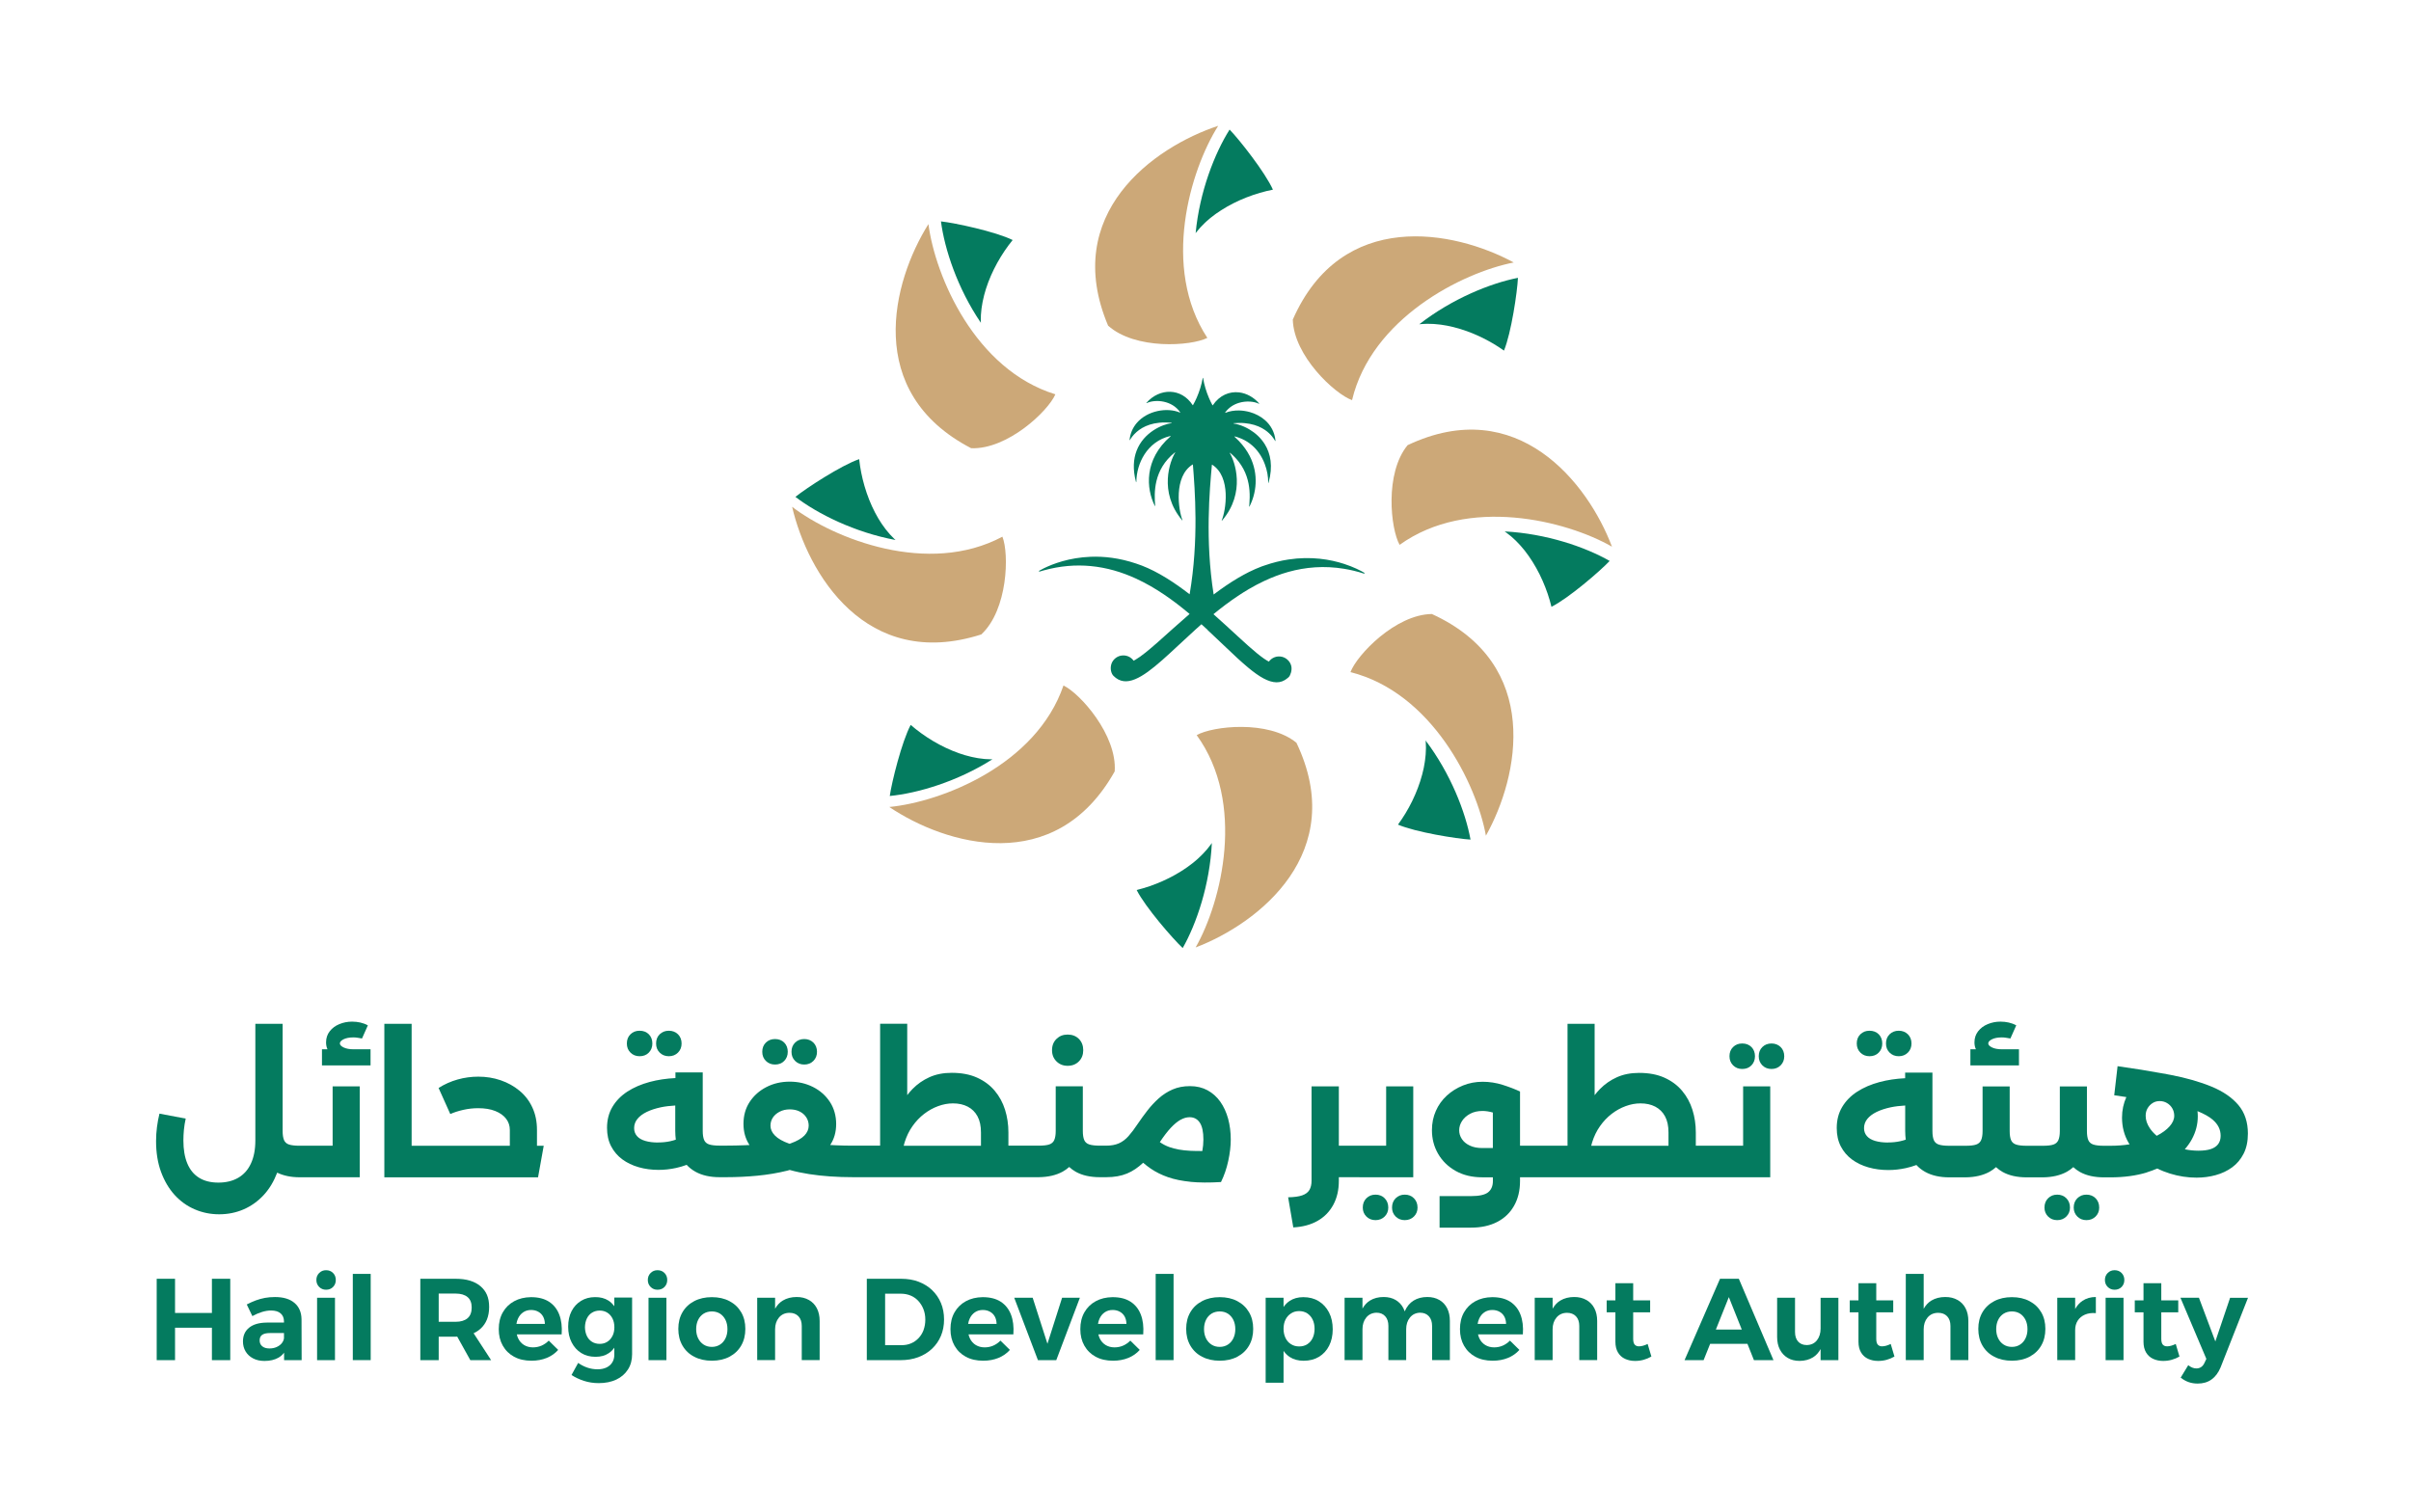 <?xml version="1.0" encoding="UTF-8"?>
<svg id="Layer_1" data-name="Layer 1" xmlns="http://www.w3.org/2000/svg" viewBox="0 0 646.69 405.7">
  <defs>
    <style>
      .cls-1 {
        fill: #047b5f;
      }

      .cls-2 {
        fill: #cca878;
      }
    </style>
  </defs>
  <g>
    <path class="cls-1" d="m99.39,281.48h-4.52c-1.14,0-2.04-.17-2.71-.5-.67-.33-1-.69-1-1.07,0-.41.33-.78,1-1.12.67-.33,1.55-.5,2.66-.5.35,0,.73.03,1.14.1.41.06.79.13,1.14.19l1.57-3.52c-.63-.35-1.31-.6-2.02-.76-.71-.16-1.45-.24-2.21-.24-1.2,0-2.35.22-3.42.67-1.08.44-1.94,1.09-2.59,1.93-.65.84-.97,1.83-.97,2.97,0,.69.13,1.31.38,1.85h-1.48v4.33h13.03v-4.33Z"/>
    <path class="cls-1" d="m96.49,291.42h-7.27v15.93h-8.84c-1.27,0-2.23-.11-2.88-.33-.65-.22-1.09-.63-1.33-1.21-.24-.59-.36-1.39-.36-2.4v-28.76h-7.32v31.28c0,2.44-.4,4.51-1.19,6.2-.79,1.7-1.93,2.97-3.42,3.83-1.49.86-3.27,1.28-5.32,1.28s-3.79-.44-5.18-1.31c-1.4-.87-2.44-2.15-3.14-3.83-.7-1.68-1.05-3.74-1.05-6.18,0-.92.05-1.87.14-2.85.1-.98.25-1.98.48-3l-7.04-1.33c-.29,1.17-.51,2.38-.67,3.61-.16,1.24-.24,2.49-.24,3.76,0,3.07.44,5.82,1.33,8.25.89,2.42,2.1,4.48,3.64,6.18,1.54,1.69,3.34,2.99,5.4,3.87,2.06.89,4.25,1.33,6.56,1.33s4.54-.44,6.58-1.33c2.04-.89,3.85-2.19,5.42-3.9,1.5-1.64,2.68-3.63,3.56-5.94,1.67.81,3.67,1.24,6.02,1.24h16.12v-24.39Z"/>
    <path class="cls-1" d="m144.32,315.81l1.52-8.46h-1.81v-4.23c0-2.25-.41-4.26-1.24-6.04-.82-1.77-1.97-3.27-3.45-4.49-1.47-1.22-3.15-2.15-5.04-2.8-1.89-.65-3.89-.97-6.01-.97-1.87,0-3.72.25-5.54.76-1.82.51-3.53,1.27-5.11,2.28l3.14,6.99c.98-.44,2.14-.82,3.47-1.12,1.33-.3,2.66-.45,3.99-.45,1.81,0,3.34.25,4.61.76,1.27.51,2.23,1.2,2.9,2.07.67.87,1,1.88,1,3.02v4.23h-26.34v-32.71h-7.32v41.17h41.22Z"/>
    <path class="cls-1" d="m171.56,283.34c1.01,0,1.84-.32,2.47-.97.63-.65.95-1.47.95-2.45s-.32-1.84-.95-2.47c-.63-.63-1.46-.95-2.47-.95s-1.8.32-2.45.95c-.65.63-.97,1.46-.97,2.47s.32,1.8.97,2.45c.65.65,1.47.97,2.45.97Z"/>
    <path class="cls-1" d="m179.4,283.34c.98,0,1.8-.32,2.45-.97.65-.65.97-1.47.97-2.45s-.33-1.84-.97-2.47c-.65-.63-1.47-.95-2.45-.95s-1.8.32-2.45.95c-.65.63-.97,1.46-.97,2.47s.32,1.8.97,2.45c.65.65,1.47.97,2.45.97Z"/>
    <path class="cls-1" d="m207.88,285.57c1.01,0,1.84-.32,2.47-.97.63-.65.95-1.47.95-2.45s-.32-1.84-.95-2.47c-.63-.63-1.46-.95-2.47-.95s-1.8.32-2.45.95c-.65.63-.97,1.46-.97,2.47s.32,1.8.97,2.45c.65.65,1.47.97,2.45.97Z"/>
    <path class="cls-1" d="m215.72,285.57c.98,0,1.8-.32,2.45-.97.65-.65.97-1.47.97-2.45s-.33-1.84-.97-2.47c-.65-.63-1.47-.95-2.45-.95s-1.8.32-2.45.95c-.65.63-.97,1.46-.97,2.47s.32,1.8.97,2.45c.65.65,1.47.97,2.45.97Z"/>
    <path class="cls-1" d="m286.37,285.91c1.24,0,2.24-.4,3.02-1.19.78-.79,1.16-1.79,1.16-3s-.39-2.24-1.16-3.02c-.78-.78-1.78-1.17-3.02-1.17s-2.2.39-3,1.17c-.79.78-1.19,1.78-1.19,3.02s.4,2.2,1.19,3c.79.79,1.79,1.19,3,1.19Z"/>
    <path class="cls-1" d="m319.32,317.04c2.31.22,5.04.24,8.18.05.86-1.74,1.51-3.64,1.95-5.68.44-2.04.67-3.95.67-5.73,0-2-.24-3.86-.71-5.59-.48-1.73-1.17-3.24-2.09-4.54-.92-1.3-2.06-2.32-3.42-3.07-1.36-.74-2.93-1.12-4.71-1.12s-3.3.3-4.68.9c-1.38.6-2.62,1.4-3.73,2.4-1.11,1-2.12,2.09-3.04,3.28-.92,1.19-1.78,2.37-2.57,3.54-.86,1.3-1.68,2.39-2.47,3.28-.79.89-1.66,1.54-2.59,1.95-.94.41-2.07.62-3.4.62h-1.71c-1.24,0-2.19-.11-2.85-.33s-1.12-.63-1.35-1.21c-.24-.59-.36-1.39-.36-2.4v-11.98h-7.27v11.98c0,1.01-.13,1.81-.38,2.4-.25.59-.7.99-1.33,1.21-.63.22-1.59.33-2.85.33h-8.13v-3.57c0-2.12-.3-4.14-.9-6.06-.6-1.92-1.53-3.62-2.78-5.11-1.25-1.49-2.84-2.66-4.75-3.52-1.92-.86-4.18-1.28-6.77-1.28-2.25,0-4.24.39-5.97,1.17-1.73.78-3.24,1.83-4.54,3.16-.51.52-.98,1.08-1.43,1.65v-19.15h-7.27v32.71h-7.18c-1.68,0-3.25-.03-4.71-.1-.52-.02-1.01-.05-1.5-.08,1.06-1.59,1.6-3.46,1.6-5.63s-.56-4.23-1.69-5.94c-1.13-1.71-2.63-3.04-4.52-3.99-1.89-.95-3.97-1.43-6.25-1.43s-4.37.48-6.25,1.45c-1.89.97-3.38,2.3-4.49,3.99-1.11,1.7-1.66,3.65-1.66,5.87s.54,4.05,1.61,5.69c-.44.02-.88.05-1.34.06-1.54.06-3.18.1-4.92.1h-1.76c-1.24,0-2.18-.11-2.83-.33-.65-.22-1.09-.63-1.33-1.21-.24-.59-.36-1.39-.36-2.4v-15.69h-7.32v1.51c-2.44.12-4.74.46-6.87,1.03-2.3.62-4.3,1.48-6.01,2.59-1.71,1.11-3.05,2.48-4.02,4.11-.97,1.63-1.45,3.51-1.45,5.63,0,1.87.36,3.51,1.09,4.92.73,1.41,1.73,2.58,3,3.52,1.27.94,2.74,1.64,4.42,2.12,1.68.48,3.45.71,5.32.71,1.55,0,3.12-.17,4.71-.52.98-.21,1.92-.5,2.82-.83.68.74,1.48,1.36,2.38,1.86,1.76.97,3.91,1.45,6.44,1.45h1.76c2.79,0,5.59-.13,8.39-.4,2.8-.27,5.47-.72,8.01-1.35.23-.06.44-.13.66-.19,1.61.45,3.34.82,5.21,1.11,3.6.56,7.55.83,11.86.83h49.73c2.54-.03,4.68-.53,6.44-1.5.64-.35,1.2-.78,1.73-1.24.54.49,1.11.93,1.76,1.29,1.74.97,3.9,1.45,6.47,1.45h1.71c2.15,0,4.02-.33,5.61-1,1.51-.63,2.93-1.6,4.28-2.87.67.57,1.35,1.1,2.07,1.59,1.35.92,2.88,1.68,4.61,2.28,1.73.6,3.75,1.01,6.06,1.24Zm-142.77-10.55c-1.33,0-2.49-.14-3.47-.43-.98-.29-1.73-.72-2.23-1.31-.51-.59-.76-1.29-.76-2.12,0-.92.29-1.74.88-2.47.59-.73,1.42-1.35,2.5-1.88,1.08-.52,2.34-.93,3.78-1.24,1.19-.25,2.5-.4,3.87-.48v6.83c0,.82.06,1.59.15,2.33-.49.17-.99.31-1.5.42-1,.22-2.07.33-3.21.33Zm30.74-6.68c.43-.65,1.04-1.18,1.83-1.59.79-.41,1.69-.62,2.71-.62s1.9.19,2.66.57,1.35.9,1.78,1.57.64,1.41.64,2.23c0,.98-.39,1.87-1.16,2.66-.78.79-2,1.49-3.66,2.09-.1.04-.22.07-.32.1-.03-.01-.07-.02-.1-.03-1.73-.62-3-1.34-3.8-2.16-.81-.82-1.21-1.71-1.21-2.66,0-.79.21-1.51.64-2.16Zm35.11,7.54c.07-.3.15-.59.23-.88.51-1.63,1.21-3.09,2.12-4.37.9-1.28,1.94-2.38,3.11-3.28,1.17-.9,2.42-1.6,3.76-2.09,1.33-.49,2.66-.74,3.99-.74,1.52,0,2.84.29,3.97.88,1.12.59,2,1.45,2.61,2.59.62,1.14.93,2.58.93,4.33v3.57h-20.72Zm74.26-6.96c.82-.46,1.63-.69,2.42-.69,1.17,0,2.08.48,2.73,1.45.65.97.97,2.48.97,4.54,0,1.04-.1,2.06-.29,3.08-1.16,0-2.24-.01-3.23-.06-2.19-.11-4.06-.44-5.61-1-.94-.34-1.79-.79-2.55-1.33,1.04-1.57,2.02-2.85,2.93-3.83.92-.98,1.79-1.7,2.61-2.16Z"/>
    <path class="cls-1" d="m364.62,315.81h14.45v-24.39h-7.27v15.93h-12.69v-15.93h-7.32v25.34c0,.98-.19,1.8-.57,2.45-.38.65-1.02,1.13-1.93,1.45-.9.32-2.16.49-3.78.52l1.38,8.08c2.5-.13,4.67-.71,6.49-1.74,1.82-1.03,3.23-2.46,4.23-4.3,1-1.84,1.5-3.99,1.5-6.47v-.95h5.52Z"/>
    <path class="cls-1" d="m366.5,321.44c-.65.65-.97,1.48-.97,2.5,0,.95.32,1.75.97,2.4s1.47.97,2.45.97,1.8-.33,2.45-.97c.65-.65.97-1.45.97-2.4,0-1.01-.33-1.85-.97-2.5-.65-.65-1.47-.97-2.45-.97s-1.8.32-2.45.97Z"/>
    <path class="cls-1" d="m374.35,321.44c-.65.65-.97,1.48-.97,2.5,0,.95.32,1.75.97,2.4s1.47.97,2.45.97,1.8-.33,2.45-.97c.65-.65.97-1.45.97-2.4,0-1.01-.33-1.85-.97-2.5s-1.47-.97-2.45-.97-1.8.32-2.45.97Z"/>
    <path class="cls-1" d="m454.86,315.81h5.51s0,0,0,0,0,0,0,0h14.45v-24.39h-7.27v15.93h-7.18s0,0,0,0,0,0,0,0h-5.51v-3.57c0-2.12-.3-4.14-.9-6.06-.6-1.92-1.53-3.62-2.78-5.11-1.25-1.49-2.84-2.66-4.75-3.52-1.92-.86-4.18-1.28-6.77-1.28-2.25,0-4.24.39-5.97,1.17-1.73.78-3.24,1.83-4.54,3.16-.51.52-.98,1.08-1.43,1.65v-19.15h-7.27v32.71h-12.74v-14.55c-1.36-.63-2.92-1.23-4.66-1.78-1.74-.55-3.53-.83-5.37-.83s-3.63.33-5.28,1-3.1,1.58-4.35,2.73c-1.25,1.16-2.23,2.52-2.92,4.09-.7,1.57-1.05,3.29-1.05,5.16,0,2.31.55,4.43,1.66,6.35,1.11,1.92,2.68,3.45,4.71,4.59s4.41,1.71,7.13,1.71h2.85v1c0,1.33-.43,2.34-1.28,3.02-.86.68-2.38,1.02-4.56,1.02h-8.46v8.46h8.46c2.66,0,4.98-.5,6.94-1.5,1.96-1,3.49-2.44,4.56-4.33,1.08-1.89,1.62-4.11,1.62-6.68v-1h47.16Zm-57.29-7.84c-1.3,0-2.42-.22-3.35-.67-.94-.44-1.64-1.03-2.12-1.76-.48-.73-.71-1.5-.71-2.33,0-.89.26-1.73.78-2.52.52-.79,1.25-1.43,2.19-1.93.93-.49,2.04-.74,3.3-.74.86,0,1.78.15,2.76.42v9.52h-2.85Zm29.24-.62c.07-.3.15-.59.23-.88.51-1.63,1.21-3.09,2.12-4.37.9-1.28,1.94-2.38,3.11-3.28,1.17-.9,2.42-1.6,3.76-2.09,1.33-.49,2.66-.74,3.99-.74,1.52,0,2.84.29,3.97.88,1.12.59,2,1.45,2.61,2.59.62,1.14.93,2.58.93,4.33v3.57h-20.72Z"/>
    <path class="cls-1" d="m475.16,286.76c.98,0,1.8-.32,2.45-.97.65-.65.97-1.47.97-2.45s-.33-1.84-.97-2.47c-.65-.63-1.47-.95-2.45-.95s-1.8.32-2.45.95c-.65.63-.97,1.46-.97,2.47s.33,1.8.97,2.45c.65.65,1.47.97,2.45.97Z"/>
    <path class="cls-1" d="m467.31,286.76c1.01,0,1.84-.32,2.47-.97.63-.65.95-1.47.95-2.45s-.32-1.84-.95-2.47c-.63-.63-1.46-.95-2.47-.95s-1.8.32-2.45.95c-.65.63-.97,1.46-.97,2.47s.33,1.8.97,2.45c.65.65,1.47.97,2.45.97Z"/>
    <path class="cls-1" d="m509.29,283.34c.98,0,1.8-.32,2.45-.97.65-.65.97-1.47.97-2.45s-.33-1.84-.97-2.47c-.65-.63-1.47-.95-2.45-.95s-1.8.32-2.45.95c-.65.63-.97,1.46-.97,2.47s.32,1.8.97,2.45c.65.65,1.47.97,2.45.97Z"/>
    <path class="cls-1" d="m501.45,283.34c1.01,0,1.84-.32,2.47-.97.63-.65.95-1.47.95-2.45s-.32-1.84-.95-2.47c-.63-.63-1.46-.95-2.47-.95s-1.8.32-2.45.95c-.65.63-.97,1.46-.97,2.47s.33,1.8.97,2.45c.65.65,1.47.97,2.45.97Z"/>
    <path class="cls-1" d="m541.53,281.48h-4.52c-1.14,0-2.04-.17-2.71-.5s-1-.69-1-1.07c0-.41.33-.78,1-1.12.67-.33,1.55-.5,2.66-.5.35,0,.73.03,1.14.1.41.06.79.13,1.14.19l1.57-3.52c-.63-.35-1.31-.6-2.02-.76-.71-.16-1.45-.24-2.21-.24-1.21,0-2.35.22-3.42.67-1.08.44-1.94,1.09-2.59,1.93-.65.84-.97,1.83-.97,2.97,0,.69.13,1.31.39,1.85h-1.48v4.33h13.03v-4.33Z"/>
    <path class="cls-1" d="m559.64,320.47c-.98,0-1.8.32-2.45.97-.65.65-.97,1.48-.97,2.5,0,.95.33,1.75.97,2.4.65.65,1.47.97,2.45.97s1.8-.33,2.45-.97c.65-.65.97-1.45.97-2.4,0-1.01-.33-1.85-.97-2.5-.65-.65-1.47-.97-2.45-.97Z"/>
    <path class="cls-1" d="m555.22,323.94c0-1.01-.33-1.85-.97-2.5-.65-.65-1.47-.97-2.45-.97s-1.8.32-2.45.97c-.65.65-.97,1.48-.97,2.5,0,.95.32,1.75.97,2.4.65.65,1.46.97,2.45.97s1.8-.33,2.45-.97c.65-.65.97-1.45.97-2.4Z"/>
    <path class="cls-1" d="m575.87,314.48c.98-.3,1.89-.65,2.77-1.02,1.08.54,2.22.99,3.41,1.36,2.36.73,4.73,1.09,7.11,1.09,1.77,0,3.49-.22,5.13-.67s3.12-1.14,4.42-2.09c1.3-.95,2.33-2.18,3.09-3.68.76-1.5,1.14-3.3,1.14-5.4,0-3.07-.85-5.62-2.54-7.63-1.7-2.01-4.09-3.66-7.18-4.94s-6.77-2.34-11.03-3.16c-.23-.05-.48-.09-.72-.13-.42-.11-.85-.19-1.29-.24-3.73-.69-7.78-1.34-12.19-1.96l-.9,7.8c1.05.16,2.05.31,3.02.45.08.01.15.02.23.04-.76,1.68-1.16,3.51-1.16,5.5,0,2.5.59,4.75,1.76,6.75.08.14.19.27.27.42-1.61.26-3.33.39-5.17.39h-1.71c-1.24,0-2.19-.11-2.85-.33s-1.12-.63-1.35-1.21c-.24-.59-.36-1.39-.36-2.4v-11.98h-7.27v11.98c0,1.01-.13,1.81-.38,2.4-.25.59-.7.99-1.33,1.21s-1.58.33-2.85.33h-4.33c-1.24,0-2.19-.11-2.85-.33s-1.12-.63-1.35-1.21c-.24-.59-.36-1.39-.36-2.4v-11.98h-7.27v11.98c0,1.01-.13,1.81-.38,2.4-.25.59-.7.99-1.33,1.21s-1.58.33-2.85.33h-4.37c-1.24,0-2.18-.11-2.83-.33-.65-.22-1.09-.63-1.33-1.21-.24-.59-.36-1.39-.36-2.4v-15.69h-7.32v1.51c-2.44.12-4.74.46-6.87,1.03-2.3.62-4.3,1.48-6.01,2.59-1.71,1.11-3.05,2.48-4.02,4.11-.97,1.63-1.45,3.51-1.45,5.63,0,1.87.36,3.51,1.09,4.92.73,1.41,1.73,2.58,3,3.52,1.27.94,2.74,1.64,4.42,2.12,1.68.48,3.46.71,5.33.71,1.55,0,3.12-.17,4.71-.52.98-.21,1.92-.5,2.82-.83.68.74,1.48,1.36,2.38,1.86,1.76.97,3.91,1.45,6.44,1.45h4.37c2.54-.03,4.68-.53,6.44-1.5.64-.35,1.2-.78,1.73-1.24.54.49,1.11.93,1.76,1.29,1.74.97,3.9,1.45,6.47,1.45h4.33c2.54-.03,4.68-.53,6.44-1.5.64-.35,1.2-.78,1.73-1.24.54.49,1.11.93,1.76,1.29,1.74.97,3.9,1.45,6.47,1.45h1.71c3.64,0,6.92-.44,9.82-1.33Zm-69.43-7.99c-1.33,0-2.49-.14-3.47-.43s-1.73-.72-2.23-1.31c-.51-.59-.76-1.29-.76-2.12,0-.92.29-1.74.88-2.47.59-.73,1.42-1.35,2.5-1.88,1.08-.52,2.34-.93,3.78-1.24,1.19-.25,2.5-.4,3.88-.48v6.83c0,.82.06,1.59.15,2.33-.49.17-.99.31-1.51.42-1,.22-2.07.33-3.21.33Zm72.03-1.81c-.72-.62-1.33-1.28-1.81-1.99-.76-1.11-1.14-2.23-1.14-3.38,0-.76.17-1.43.52-2.02.35-.59.8-1.05,1.36-1.4.55-.35,1.18-.52,1.88-.52s1.35.17,1.95.52c.6.35,1.08.82,1.43,1.43.35.6.52,1.27.52,2,0,.95-.41,1.89-1.24,2.83-.81.92-1.97,1.77-3.46,2.54Zm15.02-4.32c1.43,1.21,2.14,2.65,2.14,4.33,0,.86-.21,1.58-.64,2.19-.43.6-1.08,1.05-1.95,1.35-.87.3-1.99.45-3.35.45-1.27,0-2.49-.13-3.67-.38.74-.85,1.37-1.74,1.89-2.69,1.06-1.95,1.59-4,1.59-6.16,0-.47-.03-.93-.08-1.38,1.73.7,3.1,1.46,4.08,2.29Z"/>
    <polygon class="cls-1" points="56.84 352.21 46.95 352.21 46.95 343.04 42.03 343.04 42.03 364.87 46.95 364.87 46.95 356.17 56.84 356.17 56.84 364.87 61.76 364.87 61.76 343.04 56.84 343.04 56.84 352.21"/>
    <path class="cls-1" d="m79,349.53c-1.23-1.06-2.97-1.59-5.24-1.59-.98,0-1.88.08-2.71.23-.83.16-1.64.38-2.43.67-.79.29-1.6.66-2.43,1.09l1.5,3.12c.87-.48,1.74-.85,2.59-1.11.85-.26,1.65-.39,2.4-.39,1.14,0,2.01.26,2.6.78.59.52.89,1.24.89,2.15v.31s-4.61,0-4.61,0c-2.06.02-3.64.48-4.74,1.37-1.1.89-1.65,2.12-1.65,3.68,0,1,.23,1.89.7,2.68.47.79,1.13,1.41,2,1.87.86.46,1.89.69,3.07.69,1.48,0,2.72-.29,3.74-.87.61-.35,1.11-.8,1.52-1.34v2h4.71l-.03-10.94c-.02-1.87-.64-3.34-1.87-4.4Zm-3.48,10.87c-.36.41-.82.73-1.37.97-.55.24-1.18.36-1.89.36-.81,0-1.45-.19-1.92-.58s-.7-.91-.7-1.58.23-1.18.69-1.5c.46-.31,1.14-.47,2.06-.47h3.78v1.43c-.09.51-.3.97-.65,1.36Z"/>
    <rect class="cls-1" x="85.05" y="348.13" width="4.8" height="16.74"/>
    <path class="cls-1" d="m87.45,340.74c-.73,0-1.34.25-1.84.75-.5.5-.75,1.12-.75,1.87s.25,1.37.75,1.87c.5.5,1.11.75,1.84.75.77,0,1.4-.25,1.89-.75s.73-1.12.73-1.87-.24-1.37-.73-1.87c-.49-.5-1.12-.75-1.89-.75Z"/>
    <rect class="cls-1" x="94.63" y="341.73" width="4.8" height="23.13"/>
    <path class="cls-1" d="m128.86,356.47c1.56-1.4,2.34-3.36,2.34-5.88s-.78-4.25-2.34-5.57-3.77-1.98-6.64-1.98h-9.48v21.83h4.93v-6.3h4.55c.14,0,.28,0,.42-.01l3.51,6.31h5.58l-4.7-7.22c.69-.32,1.3-.71,1.83-1.19Zm-11.19-9.46h4.55c1.37,0,2.43.31,3.18.93.75.62,1.12,1.56,1.12,2.81s-.37,2.25-1.12,2.88c-.75.63-1.81.95-3.18.95h-4.55v-7.58Z"/>
    <path class="cls-1" d="m147.27,349.2c-1.26-.82-2.87-1.23-4.85-1.23-1.7.02-3.21.38-4.51,1.09-1.3.71-2.31,1.7-3.04,2.98-.73,1.28-1.09,2.78-1.09,4.5s.36,3.17,1.08,4.44,1.73,2.27,3.04,2.98c1.31.71,2.86,1.06,4.65,1.06,1.52,0,2.88-.25,4.1-.75,1.22-.5,2.24-1.22,3.07-2.15l-2.53-2.49c-1.21,1.21-2.62,1.81-4.24,1.81-.89,0-1.68-.21-2.37-.62-.69-.42-1.22-1.01-1.59-1.78-.16-.33-.28-.7-.37-1.09h12.03c.15-2.04-.07-3.8-.64-5.29-.57-1.49-1.49-2.64-2.74-3.46Zm-8.75,5.94c.08-.51.21-.98.41-1.4.33-.73.8-1.3,1.4-1.71s1.31-.62,2.12-.62c.73,0,1.37.16,1.93.47.56.31.99.74,1.29,1.29.3.55.46,1.21.48,1.98h-7.64Z"/>
    <path class="cls-1" d="m164.78,350.41c-.44-.6-.95-1.11-1.56-1.51-1-.64-2.2-.96-3.62-.94-1.41,0-2.67.34-3.76,1.01-1.09.68-1.94,1.6-2.54,2.77-.6,1.17-.9,2.56-.9,4.16s.31,3.01.94,4.22c.62,1.22,1.48,2.16,2.57,2.84,1.09.68,2.36,1.01,3.82,1.01s2.58-.32,3.55-.97c.58-.38,1.08-.88,1.5-1.47v1.87c0,.79-.18,1.48-.55,2.07-.36.59-.88,1.05-1.56,1.37-.68.32-1.47.48-2.39.48s-1.87-.15-2.74-.45-1.69-.72-2.46-1.26l-1.78,3.24c.98.64,2.08,1.17,3.32,1.57s2.56.61,3.98.61c1.81,0,3.38-.32,4.71-.95,1.33-.63,2.37-1.53,3.12-2.7.75-1.16,1.12-2.54,1.12-4.12v-15.18h-4.77v2.29Zm-.5,7.96c-.33.68-.8,1.2-1.39,1.57-.59.38-1.27.56-2.04.56s-1.48-.19-2.07-.56c-.59-.37-1.05-.9-1.37-1.57-.32-.67-.49-1.45-.51-2.32.02-.89.19-1.68.51-2.35.32-.67.78-1.2,1.39-1.57.6-.37,1.29-.56,2.06-.56s1.45.19,2.04.56,1.05.9,1.39,1.57c.33.68.5,1.46.5,2.35s-.17,1.65-.5,2.32Z"/>
    <rect class="cls-1" x="173.95" y="348.13" width="4.8" height="16.74"/>
    <path class="cls-1" d="m176.35,340.74c-.73,0-1.34.25-1.84.75-.5.5-.75,1.12-.75,1.87s.25,1.37.75,1.87c.5.5,1.11.75,1.84.75.77,0,1.4-.25,1.89-.75s.73-1.12.73-1.87-.24-1.37-.73-1.87c-.49-.5-1.12-.75-1.89-.75Z"/>
    <path class="cls-1" d="m195.65,349.03c-1.35-.71-2.92-1.06-4.71-1.06s-3.36.35-4.72,1.06c-1.36.71-2.42,1.7-3.16,2.98-.75,1.28-1.12,2.77-1.12,4.47s.37,3.2,1.12,4.49c.75,1.29,1.8,2.29,3.16,2.99,1.36.71,2.94,1.06,4.72,1.06s3.36-.35,4.71-1.06c1.35-.71,2.4-1.7,3.15-2.99.75-1.29,1.12-2.79,1.12-4.49s-.37-3.2-1.12-4.47c-.75-1.28-1.8-2.27-3.15-2.98Zm-1.06,9.99c-.35.72-.84,1.28-1.47,1.68s-1.35.61-2.18.61-1.56-.2-2.2-.61c-.63-.41-1.13-.97-1.48-1.68-.35-.72-.53-1.54-.53-2.48s.18-1.76.53-2.48.85-1.27,1.48-1.67c.63-.39,1.37-.59,2.2-.59s1.56.2,2.18.59c.62.4,1.11.95,1.47,1.67.35.72.53,1.54.53,2.48s-.18,1.76-.53,2.48Z"/>
    <path class="cls-1" d="m216.96,348.73c-.93-.53-2.01-.8-3.26-.8-1.43,0-2.68.32-3.73.95-.85.51-1.54,1.25-2.07,2.19v-2.95h-4.8v16.74h4.8v-8.26c0-1.27.34-2.32,1.03-3.15.69-.83,1.62-1.26,2.81-1.28,1.02,0,1.82.31,2.42.93.59.62.89,1.49.89,2.59v9.17h4.8v-10.51c0-1.31-.25-2.44-.75-3.4-.5-.96-1.21-1.7-2.14-2.23Z"/>
    <path class="cls-1" d="m250.02,346.08c-1.02-.97-2.23-1.71-3.63-2.25-1.4-.53-2.96-.79-4.66-.79h-9.23v21.83h9.07c1.73,0,3.3-.26,4.72-.79,1.42-.53,2.65-1.28,3.69-2.26,1.04-.98,1.84-2.13,2.4-3.46.56-1.33.84-2.79.84-4.4s-.28-3.1-.84-4.43c-.56-1.33-1.35-2.48-2.37-3.45Zm-2.28,10.68c-.31.83-.75,1.55-1.33,2.17-.57.61-1.24,1.09-2.01,1.42-.77.33-1.62.5-2.56.5h-4.43v-13.81h4.21c.96,0,1.83.17,2.63.5.8.33,1.49.82,2.07,1.45s1.04,1.37,1.37,2.21.5,1.77.5,2.79-.16,1.94-.47,2.78Z"/>
    <path class="cls-1" d="m268.43,349.2c-1.26-.82-2.87-1.23-4.85-1.23-1.7.02-3.21.38-4.51,1.09-1.3.71-2.31,1.7-3.04,2.98-.73,1.28-1.09,2.78-1.09,4.5s.36,3.17,1.08,4.44,1.73,2.27,3.04,2.98c1.31.71,2.86,1.06,4.65,1.06,1.52,0,2.88-.25,4.1-.75,1.22-.5,2.24-1.22,3.07-2.15l-2.53-2.49c-1.21,1.21-2.62,1.81-4.24,1.81-.89,0-1.68-.21-2.37-.62-.69-.42-1.22-1.01-1.59-1.78-.16-.33-.28-.7-.37-1.09h12.03c.15-2.04-.07-3.8-.64-5.29-.57-1.49-1.49-2.64-2.74-3.46Zm-8.75,5.94c.08-.51.21-.98.41-1.4.33-.73.8-1.3,1.4-1.71s1.31-.62,2.12-.62c.73,0,1.37.16,1.93.47.56.31.99.74,1.29,1.29.3.55.46,1.21.48,1.98h-7.64Z"/>
    <polygon class="cls-1" points="280.95 360.47 276.99 348.13 272.04 348.13 278.4 364.87 283.32 364.87 289.65 348.13 284.88 348.13 280.95 360.47"/>
    <path class="cls-1" d="m303.26,349.2c-1.26-.82-2.87-1.23-4.85-1.23-1.7.02-3.21.38-4.51,1.09-1.3.71-2.31,1.7-3.04,2.98-.73,1.28-1.09,2.78-1.09,4.5s.36,3.17,1.08,4.44,1.73,2.27,3.04,2.98c1.31.71,2.86,1.06,4.65,1.06,1.52,0,2.88-.25,4.1-.75,1.22-.5,2.24-1.22,3.07-2.15l-2.53-2.49c-1.21,1.21-2.62,1.81-4.24,1.81-.89,0-1.68-.21-2.37-.62-.69-.42-1.22-1.01-1.59-1.78-.16-.33-.28-.7-.37-1.09h12.03c.15-2.04-.07-3.8-.64-5.29-.57-1.49-1.49-2.64-2.74-3.46Zm-8.75,5.94c.08-.51.21-.98.41-1.4.33-.73.8-1.3,1.4-1.71s1.31-.62,2.12-.62c.73,0,1.37.16,1.93.47.56.31.99.74,1.29,1.29.3.55.46,1.21.48,1.98h-7.64Z"/>
    <rect class="cls-1" x="309.98" y="341.73" width="4.8" height="23.13"/>
    <path class="cls-1" d="m331.87,349.03c-1.35-.71-2.92-1.06-4.71-1.06s-3.36.35-4.72,1.06c-1.36.71-2.42,1.7-3.16,2.98-.75,1.28-1.12,2.77-1.12,4.47s.37,3.2,1.12,4.49c.75,1.29,1.8,2.29,3.16,2.99,1.36.71,2.94,1.06,4.72,1.06s3.36-.35,4.71-1.06c1.35-.71,2.4-1.7,3.15-2.99.75-1.29,1.12-2.79,1.12-4.49s-.37-3.2-1.12-4.47c-.75-1.28-1.8-2.27-3.15-2.98Zm-1.06,9.99c-.35.72-.84,1.28-1.47,1.68s-1.35.61-2.18.61-1.56-.2-2.2-.61c-.63-.41-1.13-.97-1.48-1.68-.35-.72-.53-1.54-.53-2.48s.18-1.76.53-2.48.85-1.27,1.48-1.67c.63-.39,1.37-.59,2.2-.59s1.56.2,2.18.59c.62.4,1.11.95,1.47,1.67.35.72.53,1.54.53,2.48s-.18,1.76-.53,2.48Z"/>
    <path class="cls-1" d="m353.71,349.05c-1.17-.72-2.55-1.08-4.13-1.08-1.43,0-2.67.34-3.69,1.03-.63.42-1.16.96-1.61,1.61v-2.48h-4.8v22.79h4.8v-8.53c.46.65,1.01,1.21,1.65,1.63,1.04.68,2.29,1.01,3.74,1.01,1.58,0,2.95-.35,4.12-1.06,1.16-.71,2.07-1.69,2.71-2.96.64-1.27.97-2.74.97-4.43s-.33-3.23-1-4.52c-.67-1.29-1.59-2.29-2.76-3.01Zm-1.62,9.88c-.34.72-.83,1.27-1.45,1.67-.62.4-1.35.59-2.18.59s-1.53-.2-2.17-.59c-.63-.39-1.13-.95-1.48-1.67-.35-.72-.53-1.54-.53-2.48s.18-1.76.53-2.46c.35-.71.85-1.26,1.48-1.67.63-.41,1.36-.61,2.17-.61s1.56.2,2.18.61,1.11.97,1.45,1.68c.34.72.51,1.53.51,2.45s-.17,1.76-.51,2.48Z"/>
    <path class="cls-1" d="m386.07,348.73c-.9-.53-1.98-.8-3.23-.8-1.41,0-2.63.32-3.66.95-1.03.63-1.82,1.59-2.39,2.87,0,.01,0,.03-.01.04-.1-.29-.21-.57-.34-.83-.49-.96-1.19-1.7-2.09-2.23-.9-.53-1.98-.8-3.23-.8-1.41,0-2.63.32-3.66.95-.82.51-1.49,1.23-2.01,2.15v-2.91h-4.8v16.74h4.8v-8.26c0-1.27.33-2.32,1-3.15.67-.83,1.58-1.27,2.74-1.31,1,0,1.78.32,2.35.95.57.63.86,1.5.86,2.6v9.17h4.77v-8.26c0-1.27.33-2.32,1-3.15.67-.83,1.57-1.27,2.71-1.31,1,0,1.79.32,2.37.95.58.63.87,1.5.87,2.6v9.17h4.77v-10.51c0-1.31-.24-2.44-.73-3.4-.49-.96-1.18-1.7-2.09-2.23Z"/>
    <path class="cls-1" d="m405.09,349.2c-1.26-.82-2.87-1.23-4.85-1.23-1.7.02-3.21.38-4.51,1.09-1.3.71-2.31,1.7-3.04,2.98-.73,1.28-1.09,2.78-1.09,4.5s.36,3.17,1.08,4.44,1.73,2.27,3.04,2.98c1.31.71,2.86,1.06,4.65,1.06,1.52,0,2.88-.25,4.1-.75,1.22-.5,2.24-1.22,3.07-2.15l-2.53-2.49c-1.21,1.21-2.62,1.81-4.24,1.81-.89,0-1.68-.21-2.37-.62-.69-.42-1.22-1.01-1.59-1.78-.16-.33-.28-.7-.37-1.09h12.03c.15-2.04-.07-3.8-.64-5.29-.57-1.49-1.49-2.64-2.74-3.46Zm-8.75,5.94c.08-.51.21-.98.41-1.4.33-.73.8-1.3,1.4-1.71s1.31-.62,2.12-.62c.73,0,1.37.16,1.93.47.56.31.99.74,1.29,1.29.3.55.46,1.21.48,1.98h-7.64Z"/>
    <path class="cls-1" d="m425.51,348.73c-.93-.53-2.01-.8-3.26-.8-1.43,0-2.68.32-3.73.95-.85.51-1.54,1.25-2.07,2.19v-2.95h-4.8v16.74h4.8v-8.26c0-1.27.34-2.32,1.03-3.15.69-.83,1.62-1.26,2.81-1.28,1.02,0,1.82.31,2.42.93.59.62.89,1.49.89,2.59v9.17h4.8v-10.51c0-1.31-.25-2.44-.75-3.4-.5-.96-1.21-1.7-2.14-2.23Z"/>
    <path class="cls-1" d="m440.71,361c-.37.1-.72.16-1.03.16-.5.02-.89-.12-1.18-.42-.29-.3-.44-.83-.44-1.58v-7.11h4.55v-3.21h-4.55v-4.61h-4.77v4.61h-2.34v3.21h2.34v7.89c0,1.14.23,2.1.69,2.87.46.77,1.09,1.34,1.89,1.71.8.37,1.7.56,2.7.56.79,0,1.56-.1,2.31-.31.75-.21,1.43-.5,2.06-.87l-1-3.37c-.44.21-.84.36-1.22.47Z"/>
    <path class="cls-1" d="m461.35,343.04l-9.51,21.83h5.11l1.75-4.37h10.01l1.74,4.37h5.24l-9.29-21.83h-5.05Zm-1.11,13.62l3.48-8.7,3.47,8.7h-6.95Z"/>
    <path class="cls-1" d="m488.33,356.39c0,1.27-.33,2.32-.98,3.15-.66.83-1.56,1.26-2.73,1.28-.98,0-1.75-.31-2.31-.93-.56-.62-.84-1.48-.84-2.56v-9.2h-4.8v10.51c0,1.31.25,2.44.75,3.4s1.2,1.7,2.09,2.23c.89.53,1.96.8,3.21.8,1.39-.02,2.59-.34,3.6-.97.83-.51,1.49-1.26,2.01-2.21v2.99h4.77v-16.74h-4.77v8.26Z"/>
    <path class="cls-1" d="m505.91,361c-.37.1-.72.16-1.03.16-.5.02-.89-.12-1.18-.42-.29-.3-.44-.83-.44-1.58v-7.11h4.55v-3.21h-4.55v-4.61h-4.77v4.61h-2.34v3.21h2.34v7.89c0,1.14.23,2.1.69,2.87s1.09,1.34,1.89,1.71c.8.37,1.7.56,2.7.56.79,0,1.56-.1,2.31-.31.75-.21,1.43-.5,2.06-.87l-1-3.37c-.44.21-.84.36-1.22.47Z"/>
    <path class="cls-1" d="m525.07,348.73c-.92-.53-2.02-.8-3.29-.8-1.43,0-2.68.32-3.73.95-.86.52-1.54,1.26-2.07,2.21v-9.36h-4.8v23.13h4.8v-8.26c0-1.27.34-2.32,1.03-3.15.69-.83,1.63-1.26,2.84-1.28,1.02,0,1.82.31,2.42.93.59.62.89,1.49.89,2.59v9.17h4.8v-10.51c0-1.31-.25-2.44-.75-3.4-.5-.96-1.21-1.7-2.14-2.23Z"/>
    <path class="cls-1" d="m544.35,349.03c-1.35-.71-2.92-1.06-4.71-1.06s-3.36.35-4.72,1.06-2.42,1.7-3.17,2.98c-.75,1.28-1.12,2.77-1.12,4.47s.37,3.2,1.12,4.49c.75,1.29,1.8,2.29,3.17,2.99,1.36.71,2.94,1.06,4.72,1.06s3.36-.35,4.71-1.06c1.35-.71,2.4-1.7,3.15-2.99.75-1.29,1.12-2.79,1.12-4.49s-.37-3.2-1.12-4.47c-.75-1.28-1.8-2.27-3.15-2.98Zm-1.06,9.99c-.35.72-.84,1.28-1.47,1.68-.62.41-1.35.61-2.18.61s-1.56-.2-2.2-.61-1.13-.97-1.48-1.68c-.35-.72-.53-1.54-.53-2.48s.18-1.76.53-2.48c.35-.72.85-1.27,1.48-1.67.63-.39,1.37-.59,2.2-.59s1.56.2,2.18.59c.62.4,1.11.95,1.47,1.67.35.72.53,1.54.53,2.48s-.18,1.76-.53,2.48Z"/>
    <path class="cls-1" d="m556.61,351.15v-3.03h-4.8v16.74h4.8v-8.04c0-.98.22-1.82.67-2.53.45-.71,1.09-1.25,1.93-1.62s1.82-.51,2.95-.41v-4.33c-1.37,0-2.57.34-3.59,1.03-.8.54-1.45,1.27-1.96,2.19Z"/>
    <path class="cls-1" d="m567.18,340.74c-.73,0-1.34.25-1.84.75-.5.5-.75,1.12-.75,1.87s.25,1.37.75,1.87,1.11.75,1.84.75c.77,0,1.4-.25,1.89-.75.49-.5.73-1.12.73-1.87s-.24-1.37-.73-1.87c-.49-.5-1.12-.75-1.89-.75Z"/>
    <rect class="cls-1" x="564.78" y="348.13" width="4.8" height="16.74"/>
    <path class="cls-1" d="m582.36,361c-.37.1-.72.16-1.03.16-.5.02-.89-.12-1.18-.42-.29-.3-.44-.83-.44-1.58v-7.11h4.55v-3.21h-4.55v-4.61h-4.77v4.61h-2.34v3.21h2.34v7.89c0,1.14.23,2.1.69,2.87s1.09,1.34,1.89,1.71c.8.37,1.7.56,2.7.56.79,0,1.56-.1,2.31-.31.75-.21,1.43-.5,2.06-.87l-1-3.37c-.44.21-.84.36-1.22.47Z"/>
    <path class="cls-1" d="m598.17,348.13l-3.96,11.72-4.4-11.72h-4.96l6.95,16.4-.47,1c-.23.52-.53.91-.9,1.17-.37.26-.81.39-1.31.39-.73,0-1.46-.29-2.18-.87l-2.03,3.34c.69.54,1.4.94,2.14,1.2.74.26,1.54.39,2.42.39,1.46,0,2.69-.36,3.71-1.09s1.83-1.81,2.43-3.24l7.36-18.68h-4.8Z"/>
  </g>
  <g>
    <g>
      <path class="cls-2" d="m249.03,60.12c1.81,14,12.5,39.03,34.05,45.66-1.96,4.53-12.84,14.83-22.59,14.46-28.92-15.02-21.16-44.69-11.46-60.13Z"/>
      <path class="cls-2" d="m212.47,135.96c11.22,8.58,36.51,18.63,56.4,8.01,1.83,4.58,1.48,19.56-5.66,26.22-31.03,9.94-46.62-16.48-50.74-34.23Z"/>
      <path class="cls-2" d="m238.53,216.48c14.05-1.37,39.41-11.26,46.72-32.59,4.46,2.11,14.42,13.31,13.74,23.04-15.93,28.43-45.34,19.73-60.46,9.55Z"/>
      <path class="cls-2" d="m320.7,254.16c6.98-12.28,13.5-38.7.28-56.96,4.29-2.43,19.18-4.12,26.75,2.04,14.06,29.4-10,48.43-27.03,54.92Z"/>
      <path class="cls-2" d="m398.56,224.18c-2.52-13.89-14.47-38.35-36.33-43.88,1.73-4.62,12.07-15.46,21.83-15.59,29.64,13.53,23.4,43.56,14.5,59.47Z"/>
      <path class="cls-2" d="m432.37,146.65c-12.25-7.02-38.65-13.64-56.96-.49-2.42-4.3-4.05-19.2,2.14-26.74,29.45-13.95,48.39,10.17,54.82,27.23Z"/>
      <path class="cls-2" d="m406.02,70.41c-13.86,2.72-38.14,15-43.37,36.93-4.64-1.67-15.63-11.86-15.89-21.61,13.12-29.83,43.23-24,59.26-15.32Z"/>
      <path class="cls-2" d="m326.75,33.75c-7.54,11.94-15.28,38.03-2.91,56.89-4.4,2.23-19.35,3.23-26.62-3.28-12.69-30.02,12.22-47.91,29.54-53.61Z"/>
      <path class="cls-1" d="m382.39,198.71c.01.16.03.32.04.48.03.43.04.86.04,1.29,0,.1,0,.19,0,.29,0,.53-.03,1.07-.07,1.6,0,.13-.02.26-.04.39-.04.42-.08.84-.14,1.25-.02.16-.04.32-.07.48-.07.44-.14.88-.23,1.32-.02.1-.04.21-.06.31-.11.55-.24,1.09-.39,1.63-1.29,4.9-3.7,9.66-6.5,13.46,4.69,2.02,15.74,3.8,19.46,4.02-1.34-7.37-5.34-17.73-12.08-26.63,0,.03,0,.05,0,.08Z"/>
      <path class="cls-1" d="m403.6,142.57s.05.03.07.05c.13.09.26.19.39.28.35.26.69.52,1.02.8.08.06.15.12.23.18.4.35.8.71,1.18,1.08.09.09.19.19.28.28.29.3.58.6.87.91.11.12.22.24.33.37.29.33.58.67.86,1.02.07.08.14.17.2.25.34.44.68.89,1,1.35,2.92,4.14,5,9.06,6.11,13.64,4.57-2.28,13.05-9.59,15.61-12.3-6.5-3.73-17-7.34-28.15-7.92Z"/>
      <path class="cls-1" d="m380.68,86.98s.05,0,.07,0c.17-.02.33-.03.5-.05.42-.03.84-.05,1.27-.06.11,0,.21,0,.31-.01.53,0,1.06.01,1.59.04.14,0,.28.02.42.03.41.03.82.07,1.23.12.17.02.34.04.51.06.43.06.86.13,1.29.21.12.02.23.04.35.06.54.11,1.08.23,1.62.36,4.92,1.22,9.72,3.57,13.56,6.31,1.96-4.72,3.58-15.79,3.75-19.52-7.35,1.44-17.65,5.59-26.46,12.45Z"/>
      <path class="cls-1" d="m320.75,62.47c.1-.13.2-.26.3-.38.27-.33.55-.66.84-.98.07-.07.13-.15.19-.22.36-.39.74-.77,1.13-1.14.1-.09.2-.18.29-.27.31-.28.62-.56.95-.83.13-.11.25-.21.38-.31.34-.27.69-.54,1.05-.8.09-.07.18-.14.27-.2.45-.32.91-.63,1.38-.93,4.26-2.74,9.27-4.62,13.9-5.53-2.09-4.66-9.02-13.45-11.62-16.12-4,6.34-8.06,16.67-9.11,27.79.02-.02.03-.04.05-.07Z"/>
      <path class="cls-1" d="m263.09,86.52c0-.17-.01-.33-.01-.5,0-.42,0-.85.02-1.27,0-.1,0-.21.01-.31.03-.53.08-1.06.15-1.59.02-.14.04-.27.06-.41.06-.41.12-.81.2-1.22.03-.17.06-.33.1-.5.09-.42.18-.85.29-1.27.03-.11.05-.23.08-.34.14-.53.29-1.06.46-1.59,1.53-4.83,4.19-9.47,7.17-13.13-4.58-2.26-15.53-4.6-19.23-5,.96,7.43,4.43,17.98,10.71,27.21,0-.02,0-.05,0-.07Z"/>
      <path class="cls-1" d="m240.15,144.81c-.12-.11-.23-.22-.35-.33-.31-.3-.61-.61-.91-.93-.07-.07-.13-.14-.2-.21-.35-.4-.7-.81-1.03-1.23-.08-.1-.16-.21-.24-.32-.25-.33-.5-.67-.74-1.02-.09-.14-.19-.27-.28-.41-.24-.37-.48-.74-.71-1.12-.06-.1-.12-.19-.17-.28-.28-.48-.55-.96-.81-1.46-2.34-4.49-3.76-9.64-4.26-14.33-4.83,1.66-14.2,7.78-17.1,10.12,5.95,4.55,15.88,9.52,26.86,11.57-.02-.02-.04-.04-.06-.06Z"/>
      <path class="cls-1" d="m266.11,203.68c-.16,0-.32,0-.48,0-.43,0-.86-.03-1.29-.06-.1,0-.2-.01-.3-.02-.53-.05-1.06-.11-1.59-.2-.13-.02-.26-.05-.39-.07-.41-.07-.82-.15-1.23-.24-.16-.04-.32-.07-.48-.11-.43-.1-.86-.22-1.29-.34-.1-.03-.2-.05-.31-.08-.53-.16-1.06-.33-1.59-.52-4.78-1.69-9.33-4.49-12.89-7.58-2.4,4.51-5.09,15.38-5.61,19.07,7.46-.73,18.11-3.86,27.54-9.85-.03,0-.05,0-.08,0Z"/>
      <path class="cls-1" d="m325,226.21c-.09.13-.18.26-.28.39-.25.35-.52.69-.8,1.03-.06.07-.12.15-.18.22-.34.41-.71.8-1.08,1.19-.09.09-.18.18-.27.27-.3.3-.6.59-.91.88-.12.11-.24.22-.36.33-.34.3-.68.59-1.03.87-.08.06-.16.13-.24.19-.44.35-.89.68-1.35,1.01-4.13,2.93-9.04,5.04-13.62,6.16,2.3,4.56,9.64,13.02,12.35,15.57,3.7-6.51,7.28-17.03,7.82-28.18-.02.02-.03.05-.05.07Z"/>
    </g>
    <path class="cls-1" d="m323.89,168.99c2.93,2.71,5.6,5.35,8.05,7.6,1.01.92,1.98,1.78,2.91,2.55,1.44,1.19,2.79,2.17,4.06,2.85,2.48,1.32,4.62,1.5,6.47-.1.1-.09.2-.17.3-.27.43-.42.93-1.81.68-2.92-.14-.64-.48-1.22-.95-1.66-.43-.42-.98-.72-1.57-.86-1.43-.32-2.74.27-3.5,1.3-.42-.22-.89-.51-1.39-.86-1.16-.81-2.52-1.95-4.06-3.31-.91-.81-1.89-1.7-2.91-2.64-1.99-1.83-4.18-3.86-6.5-5.91,2.08-1.71,4.27-3.37,6.57-4.9.96-.64,1.94-1.26,2.93-1.84,1.33-.78,2.69-1.5,4.09-2.16,2.09-.98,4.25-1.81,6.49-2.44,4.64-1.29,9.62-1.72,14.96-.84,1.74.29,3.51.7,5.32,1.29.14.04.24-.14.11-.22-1.01-.59-2.87-1.55-5.42-2.38-3.69-1.2-8.84-2.11-14.95-1.18-2.06.31-4.22.84-6.48,1.63-.22.08-.43.15-.65.22-1.15.42-2.29.94-3.44,1.5-.98.49-1.96,1.03-2.93,1.6-2.22,1.31-4.41,2.82-6.55,4.44-2.32-14.6-1.07-28.14-.47-34.79,0-.04.05-.06.08-.03,5.15,3.28,3.65,12.36,2.55,14.95-.02.05.05.09.09.04,6.48-7.57,3.39-15.98,2.08-18.11-.03-.05.04-.1.08-.06.93.76,1.68,1.57,2.32,2.39,1.98,2.55,2.69,5.31,2.88,7.73.1,1.28.06,2.47-.02,3.49-.02.27-.04.53-.07.77,0,.04.03.05.06.04.01,0,.03,0,.03-.02,1.76-3.4,2.62-8.55.05-13.58-.7-1.36-1.65-2.71-2.9-4.02-.36-.37-.74-.75-1.16-1.12-.04-.03,0-.1.04-.09.39.09.76.21,1.12.34,1.1.39,2.07.92,2.91,1.55,1.95,1.45,3.26,3.44,4.04,5.51.65,1.7.94,3.47.92,5.02,0,.06.08.07.1,0,1.24-4.44.53-7.8-.98-10.27-1.08-1.76-2.56-3.06-4.05-3.96-1.02-.62-2.03-1.05-2.92-1.32-.52-.16-.99-.27-1.4-.32-.06,0-.05-.09.01-.1.48-.04.94-.06,1.39-.07,1.08-.02,2.05.09,2.92.25,1.72.33,3.06.95,4.07,1.64,1.63,1.12,2.44,2.41,2.72,2.94.02.05.1.02.1-.04-.22-2.35-1.29-4.19-2.8-5.52-1.16-1.02-2.58-1.75-4.06-2.17-.97-.27-1.96-.42-2.92-.44-1.31-.02-2.57.19-3.66.63-.04.02-.09-.03-.06-.08.96-1.35,2.31-2.18,3.73-2.6.98-.29,1.99-.39,2.93-.33.9.06,1.73.26,2.39.58.05.02.09-.04.06-.08-.73-.84-1.56-1.51-2.44-2-.93-.52-1.92-.85-2.92-.97-2.61-.31-5.27.78-7.06,3.45-.02.03-.07.03-.09,0-.34-.61-.66-1.28-.96-1.99-.7-1.64-1.27-3.49-1.56-5.32,0-.06-.08-.06-.09,0-.32,1.83-.92,3.69-1.64,5.33-.31.7-.64,1.36-.98,1.95-.02.03-.06.03-.08,0-3.06-4.7-8.86-4.64-12.41-.62-.04.04,0,.1.05.08,2.36-1.1,6.8-.75,9.01,2.46.03.04-.01.1-.06.08-3.43-1.47-8.75-.55-11.6,2.8-1.02,1.2-1.73,2.71-1.92,4.53,0,.06.07.09.1.04.22-.41.78-1.3,1.81-2.19,1.66-1.45,4.57-2.92,9.34-2.44.06,0,.07.1.01.1-2.45.29-7.49,2.44-9.38,7.41-.84,2.2-1.06,4.95-.16,8.35.02.06.1.05.1,0,0-.07,0-.15.01-.23.08-4.53,2.71-10.59,9.13-12.1.05-.01.09.06.05.09-7.22,6.27-6.55,14.06-4.24,18.67.02.05.1.03.1-.02-.29-3.47-.51-9.68,5.28-14.32.04-.03.11.01.08.06-1.33,2.12-4.53,10.5,1.87,18.14.04.04.11.01.09-.04-1.07-2.6-2.46-11.7,2.72-14.92.03-.02.08,0,.08.03.52,6.66,1.62,20.2-.88,34.78-4.14-3.2-8.5-6.03-12.83-7.7-.53-.2-1.06-.39-1.58-.56-4.47-1.5-8.57-1.94-12.15-1.8-5.75.22-10.15,1.91-12.57,3.1-.49.24-.9.46-1.22.65-.13.07-.04.26.1.22.38-.12.75-.22,1.12-.32,4.43-1.22,8.61-1.53,12.56-1.16,4.32.4,8.36,1.61,12.14,3.34,5.3,2.43,10.1,5.87,14.42,9.51-6.17,5.31-11.39,10.48-14.55,12.29-.16.09-.32.18-.46.25-.75-1.04-2.05-1.64-3.49-1.34-1.24.27-2.27,1.26-2.55,2.49-.26,1.1.02,2.3.64,2.92,1.67,1.68,3.6,1.81,5.83.88,4.26-1.76,9.58-7.35,16.1-13.25.54-.49,1.09-.99,1.66-1.48.55.5,1.1,1,1.63,1.49Z"/>
  </g>
</svg>